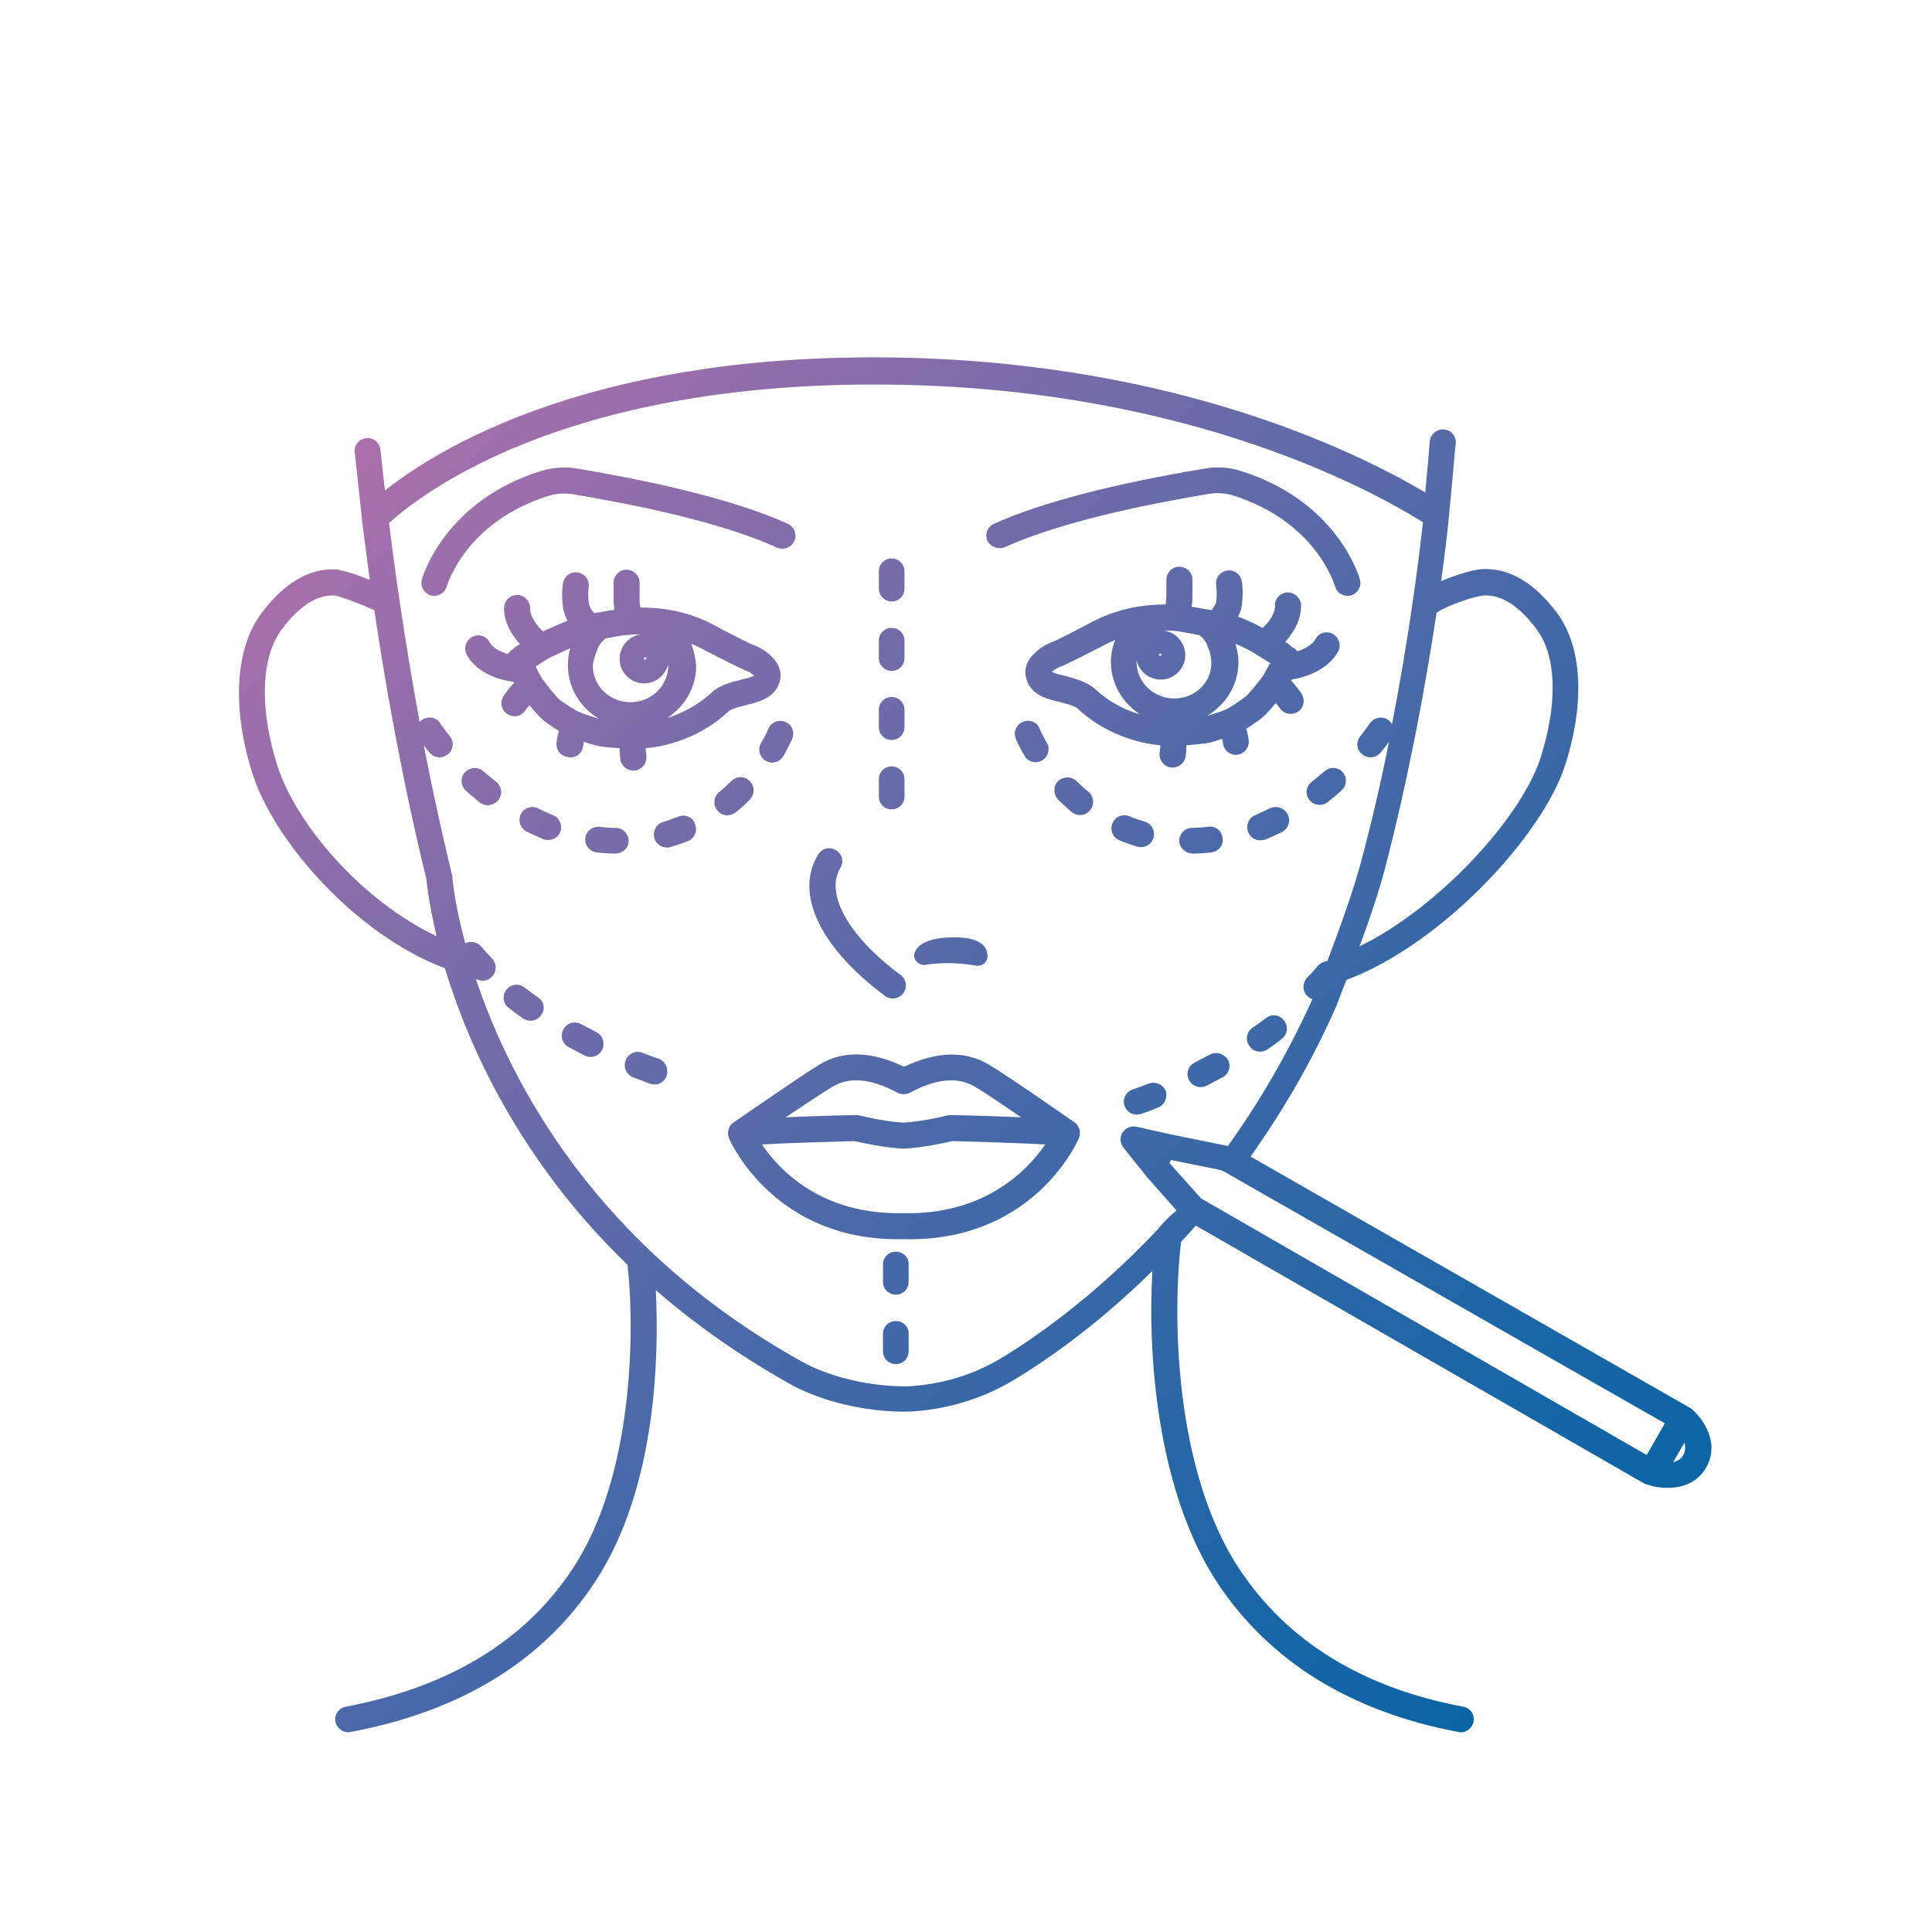 <?xml version="1.0" encoding="utf-8"?>
<!-- Generator: Adobe Illustrator 23.0.6, SVG Export Plug-In . SVG Version: 6.00 Build 0)  -->
<svg version="1.1" id="Layer_1" xmlns="http://www.w3.org/2000/svg" xmlns:xlink="http://www.w3.org/1999/xlink" x="0px" y="0px"
	 viewBox="0 0 512 512" style="enable-background:new 0 0 512 512;" xml:space="preserve">
<style type="text/css">
	.st0{fill:url(#SVGID_1_);}
	.st1{fill:url(#SVGID_2_);}
	.st2{fill:url(#SVGID_3_);}
	.st3{fill:url(#SVGID_4_);}
	.st4{fill:url(#SVGID_5_);}
	.st5{fill:url(#SVGID_6_);}
	.st6{fill:url(#SVGID_7_);}
	.st7{fill:url(#SVGID_8_);}
	.st8{fill:url(#SVGID_9_);}
	.st9{fill:url(#SVGID_10_);}
	.st10{fill:url(#SVGID_11_);}
	.st11{fill:url(#SVGID_12_);}
	.st12{fill:url(#SVGID_13_);}
	.st13{fill:url(#SVGID_14_);}
	.st14{fill:url(#SVGID_15_);}
	.st15{fill:url(#SVGID_16_);}
	.st16{fill:url(#SVGID_17_);}
	.st17{fill:url(#SVGID_18_);}
	.st18{fill:url(#SVGID_19_);}
	.st19{fill:url(#SVGID_20_);}
	.st20{fill:url(#SVGID_21_);}
	.st21{fill:url(#SVGID_22_);}
	.st22{fill:url(#SVGID_23_);}
	.st23{fill:url(#SVGID_24_);}
	.st24{fill:url(#SVGID_25_);}
	.st25{fill:url(#SVGID_26_);}
	.st26{fill:url(#SVGID_27_);}
	.st27{fill:url(#SVGID_28_);}
	.st28{fill:url(#SVGID_29_);}
	.st29{fill:url(#SVGID_30_);}
	.st30{fill:url(#SVGID_31_);}
	.st31{fill:url(#SVGID_32_);}
</style>
<g>
	
		<linearGradient id="SVGID_1_" gradientUnits="userSpaceOnUse" x1="458.664" y1="41.606" x2="47.568" y2="446.73" gradientTransform="matrix(1 0 0 -1 0 514)">
		<stop  offset="0" style="stop-color:#0164A5"/>
		<stop  offset="0.101" style="stop-color:#0A65A5"/>
		<stop  offset="0.269" style="stop-color:#2466A6"/>
		<stop  offset="0.483" style="stop-color:#4D69A8"/>
		<stop  offset="0.732" style="stop-color:#866DAA"/>
		<stop  offset="0.939" style="stop-color:#BA71AC"/>
	</linearGradient>
	<path class="st0" d="M234.5,263.9c0.6,0.5,1.3,0.7,2.1,0.7c1.1,0,2.1-0.5,2.8-1.4c1.1-1.5,0.8-3.7-0.7-4.8
		c-13.9-10.3-20.1-21.5-16-28.4c1-1.6,0.5-3.7-1.2-4.7c-1.6-1-3.7-0.5-4.7,1.2C210.5,236.8,217.3,251.1,234.5,263.9z"/>
	
		<linearGradient id="SVGID_2_" gradientUnits="userSpaceOnUse" x1="466.565" y1="49.624" x2="55.469" y2="454.748" gradientTransform="matrix(1 0 0 -1 0 514)">
		<stop  offset="0" style="stop-color:#0164A5"/>
		<stop  offset="0.101" style="stop-color:#0A65A5"/>
		<stop  offset="0.269" style="stop-color:#2466A6"/>
		<stop  offset="0.483" style="stop-color:#4D69A8"/>
		<stop  offset="0.732" style="stop-color:#866DAA"/>
		<stop  offset="0.939" style="stop-color:#BA71AC"/>
	</linearGradient>
	<path class="st1" d="M245.3,255.7c5.3-0.9,10.4-0.3,13.3,0.2c1.5,0.3,3-0.8,3.1-2.3c0.1-2.3-1.3-5.2-8.7-5.2
		c-6.7,0-9.4,1.7-10.4,3.6C241.5,253.8,243.2,256,245.3,255.7z"/>
	
		<linearGradient id="SVGID_3_" gradientUnits="userSpaceOnUse" x1="435.928" y1="18.535" x2="24.832" y2="423.659" gradientTransform="matrix(1 0 0 -1 0 514)">
		<stop  offset="0" style="stop-color:#0164A5"/>
		<stop  offset="0.101" style="stop-color:#0A65A5"/>
		<stop  offset="0.269" style="stop-color:#2466A6"/>
		<stop  offset="0.483" style="stop-color:#4D69A8"/>
		<stop  offset="0.732" style="stop-color:#866DAA"/>
		<stop  offset="0.939" style="stop-color:#BA71AC"/>
	</linearGradient>
	<path class="st2" d="M285.1,297.7c-0.1-0.1-0.3-0.2-0.4-0.3c-1.3-0.9-17.9-12.5-22.7-15.3c-6.3-3.7-13.8-3.5-22.4,0.6
		c-8.6-4.1-16.1-4.4-22.4-0.6c-4.8,2.9-21.4,14.4-22.7,15.3c-0.1,0.1-0.3,0.2-0.4,0.3c-0.3,0.2-0.5,0.5-0.7,0.8
		c-0.3,0.5-0.4,1.1-0.5,1.7c0,0.3,0,0.5,0.1,0.8c0.1,0.2,0.1,0.5,0.2,0.7c0.9,2,12.5,26.7,44.7,26.7c0.5,0,1,0,1.6,0
		c33.6,0.8,45.5-24.7,46.4-26.7c0.1-0.2,0.2-0.5,0.2-0.7c0.1-0.3,0.1-0.5,0.1-0.8c0-0.6-0.2-1.2-0.5-1.7
		C285.6,298.2,285.3,297.9,285.1,297.7z M220.6,288c4.5-2.7,10.2-2.2,17.3,1.6c1,0.5,2.2,0.5,3.2,0c7.1-3.8,12.7-4.3,17.3-1.6
		c2.2,1.3,7.4,4.8,12.2,8.1c-8.6-0.4-17.9-0.6-18.5-0.6c-0.3,0-0.6,0-1,0.1c-0.1,0-6.2,1.6-11.7,1.9c-5.5-0.3-11.6-1.9-11.7-1.9
		c-0.3-0.1-0.6-0.1-0.9-0.1h-0.1c-0.6,0-9.9,0.2-18.5,0.6C213.2,292.8,218.4,289.3,220.6,288z M239.4,321.5
		c-21.8,0.5-32.9-11.5-37.5-18.2c8.6-0.5,21.9-0.8,24.6-0.9c1.7,0.4,7.4,1.7,12.8,2c0.1,0,0.2,0,0.3,0c5.4-0.3,11.1-1.6,12.8-2
		c2.7,0.1,15.9,0.4,24.6,0.9C272.4,310,261.1,322,239.4,321.5z"/>
	
		<linearGradient id="SVGID_4_" gradientUnits="userSpaceOnUse" x1="549.349" y1="133.629" x2="138.253" y2="538.752" gradientTransform="matrix(1 0 0 -1 0 514)">
		<stop  offset="0" style="stop-color:#0164A5"/>
		<stop  offset="0.101" style="stop-color:#0A65A5"/>
		<stop  offset="0.269" style="stop-color:#2466A6"/>
		<stop  offset="0.483" style="stop-color:#4D69A8"/>
		<stop  offset="0.732" style="stop-color:#866DAA"/>
		<stop  offset="0.939" style="stop-color:#BA71AC"/>
	</linearGradient>
	<path class="st3" d="M266.3,145c12-5.4,30.1-10.1,54-14.1c2.2-0.4,4.5-0.2,6.5,0.4c21.8,6.9,26.8,23.4,27,24.1
		c0.4,1.5,1.8,2.5,3.3,2.5c0.3,0,0.6,0,0.9-0.1c1.8-0.5,2.9-2.4,2.4-4.2c-0.2-0.8-6-20.8-31.6-28.8c-3.1-1-6.4-1.2-9.7-0.6
		c-24.4,4.1-43.2,9-55.7,14.6c-1.7,0.8-2.5,2.8-1.7,4.6C262.6,145,264.6,145.7,266.3,145z"/>
	
		<linearGradient id="SVGID_5_" gradientUnits="userSpaceOnUse" x1="474.203" y1="57.375" x2="63.107" y2="462.498" gradientTransform="matrix(1 0 0 -1 0 514)">
		<stop  offset="0" style="stop-color:#0164A5"/>
		<stop  offset="0.101" style="stop-color:#0A65A5"/>
		<stop  offset="0.269" style="stop-color:#2466A6"/>
		<stop  offset="0.483" style="stop-color:#4D69A8"/>
		<stop  offset="0.732" style="stop-color:#866DAA"/>
		<stop  offset="0.939" style="stop-color:#BA71AC"/>
	</linearGradient>
	<path class="st4" d="M145.4,131.4c2-0.6,4.3-0.8,6.5-0.4c23.9,4,42,8.7,54,14.1c1.7,0.8,3.8,0,4.6-1.7s0-3.8-1.7-4.6
		c-12.5-5.6-31.3-10.5-55.7-14.6c-3.3-0.6-6.7-0.3-9.7,0.6c-25.6,8-31.4,28-31.6,28.8c-0.5,1.8,0.6,3.7,2.4,4.2
		c0.3,0.1,0.6,0.1,0.9,0.1c1.5,0,2.9-1,3.3-2.5C118.4,155.3,123.3,138.3,145.4,131.4z"/>
	
		<linearGradient id="SVGID_6_" gradientUnits="userSpaceOnUse" x1="497.341" y1="80.854" x2="86.245" y2="485.978" gradientTransform="matrix(1 0 0 -1 0 514)">
		<stop  offset="0" style="stop-color:#0164A5"/>
		<stop  offset="0.101" style="stop-color:#0A65A5"/>
		<stop  offset="0.269" style="stop-color:#2466A6"/>
		<stop  offset="0.483" style="stop-color:#4D69A8"/>
		<stop  offset="0.732" style="stop-color:#866DAA"/>
		<stop  offset="0.939" style="stop-color:#BA71AC"/>
	</linearGradient>
	<path class="st5" d="M335.5,269.8c-1.2,0.9-2.4,1.8-3.6,2.6c-1.6,1.1-1.9,3.2-0.8,4.8c0.7,1,1.7,1.5,2.8,1.5c0.7,0,1.4-0.2,2-0.6
		c1.3-0.9,2.6-1.8,3.8-2.8c1.5-1.2,1.8-3.3,0.6-4.8C339.2,268.9,337,268.6,335.5,269.8z"/>
	
		<linearGradient id="SVGID_7_" gradientUnits="userSpaceOnUse" x1="472.816" y1="55.967" x2="61.72" y2="461.091" gradientTransform="matrix(1 0 0 -1 0 514)">
		<stop  offset="0" style="stop-color:#0164A5"/>
		<stop  offset="0.101" style="stop-color:#0A65A5"/>
		<stop  offset="0.269" style="stop-color:#2466A6"/>
		<stop  offset="0.483" style="stop-color:#4D69A8"/>
		<stop  offset="0.732" style="stop-color:#866DAA"/>
		<stop  offset="0.939" style="stop-color:#BA71AC"/>
	</linearGradient>
	<path class="st6" d="M304.3,287.2c-2.5,1-4.1,1.5-4.1,1.5c-1.8,0.6-2.8,2.5-2.2,4.3c0.5,1.5,1.8,2.4,3.3,2.4c0.3,0,0.7-0.1,1.1-0.2
		c0,0,1.7-0.5,4.5-1.7c1.8-0.7,2.6-2.7,2-4.5C308.1,287.3,306.1,286.5,304.3,287.2z"/>
	
		<linearGradient id="SVGID_8_" gradientUnits="userSpaceOnUse" x1="484.867" y1="68.195" x2="73.771" y2="473.319" gradientTransform="matrix(1 0 0 -1 0 514)">
		<stop  offset="0" style="stop-color:#0164A5"/>
		<stop  offset="0.101" style="stop-color:#0A65A5"/>
		<stop  offset="0.269" style="stop-color:#2466A6"/>
		<stop  offset="0.483" style="stop-color:#4D69A8"/>
		<stop  offset="0.732" style="stop-color:#866DAA"/>
		<stop  offset="0.939" style="stop-color:#BA71AC"/>
	</linearGradient>
	<path class="st7" d="M320.6,279.5c-1.4,0.7-2.7,1.4-4,2.1c-1.7,0.9-2.4,2.9-1.5,4.6c0.6,1.2,1.8,1.9,3.1,1.9c0.5,0,1.1-0.1,1.6-0.4
		c1.3-0.7,2.7-1.4,4.2-2.2c1.7-0.9,2.3-3,1.4-4.7C324.3,279.2,322.2,278.6,320.6,279.5z"/>
	
		<linearGradient id="SVGID_9_" gradientUnits="userSpaceOnUse" x1="407.184" y1="-10.633" x2="-3.912" y2="394.491" gradientTransform="matrix(1 0 0 -1 0 514)">
		<stop  offset="0" style="stop-color:#0164A5"/>
		<stop  offset="0.101" style="stop-color:#0A65A5"/>
		<stop  offset="0.269" style="stop-color:#2466A6"/>
		<stop  offset="0.483" style="stop-color:#4D69A8"/>
		<stop  offset="0.732" style="stop-color:#866DAA"/>
		<stop  offset="0.939" style="stop-color:#BA71AC"/>
	</linearGradient>
	<path class="st8" d="M158,273.5c-1.3-0.7-2.6-1.4-4-2.1c-1.7-0.9-3.8-0.3-4.7,1.4c-0.9,1.7-0.3,3.8,1.4,4.7
		c1.4,0.8,2.8,1.5,4.2,2.2c0.5,0.3,1,0.4,1.6,0.4c1.3,0,2.5-0.7,3.1-1.9C160.4,276.4,159.7,274.3,158,273.5z"/>
	
		<linearGradient id="SVGID_10_" gradientUnits="userSpaceOnUse" x1="404.367" y1="-13.491" x2="-6.729" y2="391.632" gradientTransform="matrix(1 0 0 -1 0 514)">
		<stop  offset="0" style="stop-color:#0164A5"/>
		<stop  offset="0.101" style="stop-color:#0A65A5"/>
		<stop  offset="0.269" style="stop-color:#2466A6"/>
		<stop  offset="0.483" style="stop-color:#4D69A8"/>
		<stop  offset="0.732" style="stop-color:#866DAA"/>
		<stop  offset="0.939" style="stop-color:#BA71AC"/>
	</linearGradient>
	<path class="st9" d="M142.6,264.3c-1.2-0.8-2.4-1.7-3.6-2.6c-1.5-1.2-3.7-0.9-4.8,0.6c-1.2,1.5-0.9,3.7,0.6,4.8
		c1.3,1,2.5,1.9,3.8,2.8c0.6,0.4,1.3,0.6,2,0.6c1.1,0,2.2-0.5,2.8-1.5C144.6,267.5,144.2,265.4,142.6,264.3z"/>
	
		<linearGradient id="SVGID_11_" gradientUnits="userSpaceOnUse" x1="411.697" y1="-6.053" x2="0.601" y2="399.071" gradientTransform="matrix(1 0 0 -1 0 514)">
		<stop  offset="0" style="stop-color:#0164A5"/>
		<stop  offset="0.101" style="stop-color:#0A65A5"/>
		<stop  offset="0.269" style="stop-color:#2466A6"/>
		<stop  offset="0.483" style="stop-color:#4D69A8"/>
		<stop  offset="0.732" style="stop-color:#866DAA"/>
		<stop  offset="0.939" style="stop-color:#BA71AC"/>
	</linearGradient>
	<path class="st10" d="M174.4,280.5c-0.1,0-1.6-0.5-4.1-1.5c-1.8-0.7-3.8,0.2-4.5,2s0.2,3.8,2,4.5c2.8,1.1,4.5,1.7,4.5,1.7
		c0.3,0.1,0.7,0.2,1.1,0.2c1.5,0,2.8-0.9,3.3-2.4C177.2,283,176.2,281.1,174.4,280.5z"/>
	
		<linearGradient id="SVGID_12_" gradientUnits="userSpaceOnUse" x1="499.249" y1="82.79" x2="88.153" y2="487.913" gradientTransform="matrix(1 0 0 -1 0 514)">
		<stop  offset="0" style="stop-color:#0164A5"/>
		<stop  offset="0.101" style="stop-color:#0A65A5"/>
		<stop  offset="0.269" style="stop-color:#2466A6"/>
		<stop  offset="0.483" style="stop-color:#4D69A8"/>
		<stop  offset="0.732" style="stop-color:#866DAA"/>
		<stop  offset="0.939" style="stop-color:#BA71AC"/>
	</linearGradient>
	<path class="st11" d="M236.3,177.8c1.9,0,3.4-1.5,3.4-3.4v-4.6c0-1.9-1.5-3.4-3.4-3.4s-3.4,1.5-3.4,3.4v4.6
		C232.9,176.2,234.4,177.8,236.3,177.8z"/>
	
		<linearGradient id="SVGID_13_" gradientUnits="userSpaceOnUse" x1="508.448" y1="92.124" x2="97.352" y2="497.248" gradientTransform="matrix(1 0 0 -1 0 514)">
		<stop  offset="0" style="stop-color:#0164A5"/>
		<stop  offset="0.101" style="stop-color:#0A65A5"/>
		<stop  offset="0.269" style="stop-color:#2466A6"/>
		<stop  offset="0.483" style="stop-color:#4D69A8"/>
		<stop  offset="0.732" style="stop-color:#866DAA"/>
		<stop  offset="0.939" style="stop-color:#BA71AC"/>
	</linearGradient>
	<path class="st12" d="M236.3,159.4c1.9,0,3.4-1.5,3.4-3.4v-4.6c0-1.9-1.5-3.4-3.4-3.4s-3.4,1.5-3.4,3.4v4.6
		C232.9,157.8,234.4,159.4,236.3,159.4z"/>
	
		<linearGradient id="SVGID_14_" gradientUnits="userSpaceOnUse" x1="480.892" y1="64.162" x2="69.796" y2="469.285" gradientTransform="matrix(1 0 0 -1 0 514)">
		<stop  offset="0" style="stop-color:#0164A5"/>
		<stop  offset="0.101" style="stop-color:#0A65A5"/>
		<stop  offset="0.269" style="stop-color:#2466A6"/>
		<stop  offset="0.483" style="stop-color:#4D69A8"/>
		<stop  offset="0.732" style="stop-color:#866DAA"/>
		<stop  offset="0.939" style="stop-color:#BA71AC"/>
	</linearGradient>
	<path class="st13" d="M236.3,214.5c1.9,0,3.4-1.5,3.4-3.4v-4.6c0-1.9-1.5-3.4-3.4-3.4s-3.4,1.5-3.4,3.4v4.6
		C232.9,213,234.4,214.5,236.3,214.5z"/>
	
		<linearGradient id="SVGID_15_" gradientUnits="userSpaceOnUse" x1="490.091" y1="73.496" x2="78.995" y2="478.62" gradientTransform="matrix(1 0 0 -1 0 514)">
		<stop  offset="0" style="stop-color:#0164A5"/>
		<stop  offset="0.101" style="stop-color:#0A65A5"/>
		<stop  offset="0.269" style="stop-color:#2466A6"/>
		<stop  offset="0.483" style="stop-color:#4D69A8"/>
		<stop  offset="0.732" style="stop-color:#866DAA"/>
		<stop  offset="0.939" style="stop-color:#BA71AC"/>
	</linearGradient>
	<path class="st14" d="M236.3,196.1c1.9,0,3.4-1.5,3.4-3.4v-4.6c0-1.9-1.5-3.4-3.4-3.4s-3.4,1.5-3.4,3.4v4.6
		C232.9,194.6,234.4,196.1,236.3,196.1z"/>
	
		<linearGradient id="SVGID_16_" gradientUnits="userSpaceOnUse" x1="505.331" y1="88.962" x2="94.235" y2="494.085" gradientTransform="matrix(1 0 0 -1 0 514)">
		<stop  offset="0" style="stop-color:#0164A5"/>
		<stop  offset="0.101" style="stop-color:#0A65A5"/>
		<stop  offset="0.269" style="stop-color:#2466A6"/>
		<stop  offset="0.483" style="stop-color:#4D69A8"/>
		<stop  offset="0.732" style="stop-color:#866DAA"/>
		<stop  offset="0.939" style="stop-color:#BA71AC"/>
	</linearGradient>
	<path class="st15" d="M271.1,191.3c-1.8,0.7-2.6,2.7-1.9,4.5c0,0.1,0.8,1.9,2.3,4.5c0.6,1.1,1.8,1.7,3,1.7c0.6,0,1.2-0.2,1.7-0.5
		c1.6-1,2.2-3.1,1.2-4.7c-1.3-2.2-1.9-3.7-1.9-3.7C274.9,191.4,272.9,190.5,271.1,191.3z"/>
	
		<linearGradient id="SVGID_17_" gradientUnits="userSpaceOnUse" x1="503.567" y1="87.172" x2="92.471" y2="492.295" gradientTransform="matrix(1 0 0 -1 0 514)">
		<stop  offset="0" style="stop-color:#0164A5"/>
		<stop  offset="0.101" style="stop-color:#0A65A5"/>
		<stop  offset="0.269" style="stop-color:#2466A6"/>
		<stop  offset="0.483" style="stop-color:#4D69A8"/>
		<stop  offset="0.732" style="stop-color:#866DAA"/>
		<stop  offset="0.939" style="stop-color:#BA71AC"/>
	</linearGradient>
	<path class="st16" d="M285.3,207c-1.3-1.3-3.5-1.3-4.9,0c-1.3,1.3-1.3,3.5,0,4.9c1.2,1.2,2.4,2.3,3.6,3.3c0.6,0.5,1.4,0.8,2.2,0.8
		c1,0,2-0.4,2.7-1.3c1.2-1.5,1-3.6-0.5-4.9C287.4,209,286.4,208,285.3,207z"/>
	
		<linearGradient id="SVGID_18_" gradientUnits="userSpaceOnUse" x1="506.622" y1="90.272" x2="95.526" y2="495.395" gradientTransform="matrix(1 0 0 -1 0 514)">
		<stop  offset="0" style="stop-color:#0164A5"/>
		<stop  offset="0.101" style="stop-color:#0A65A5"/>
		<stop  offset="0.269" style="stop-color:#2466A6"/>
		<stop  offset="0.483" style="stop-color:#4D69A8"/>
		<stop  offset="0.732" style="stop-color:#866DAA"/>
		<stop  offset="0.939" style="stop-color:#BA71AC"/>
	</linearGradient>
	<path class="st17" d="M301.5,224.4c0.3,0.1,0.6,0.1,0.9,0.1c1.5,0,2.9-1,3.3-2.5c0.5-1.8-0.5-3.7-2.4-4.3c-1.4-0.4-2.7-0.8-4-1.4
		c-1.8-0.7-3.8,0.1-4.5,1.9c-0.7,1.8,0.1,3.8,1.9,4.5C298.3,223.4,299.9,223.9,301.5,224.4z"/>
	
		<linearGradient id="SVGID_19_" gradientUnits="userSpaceOnUse" x1="525.293" y1="109.217" x2="114.197" y2="514.341" gradientTransform="matrix(1 0 0 -1 0 514)">
		<stop  offset="0" style="stop-color:#0164A5"/>
		<stop  offset="0.101" style="stop-color:#0A65A5"/>
		<stop  offset="0.269" style="stop-color:#2466A6"/>
		<stop  offset="0.483" style="stop-color:#4D69A8"/>
		<stop  offset="0.732" style="stop-color:#866DAA"/>
		<stop  offset="0.939" style="stop-color:#BA71AC"/>
	</linearGradient>
	<path class="st18" d="M336.6,214.2c-1.3,0.6-2.6,1.2-3.9,1.8c-1.8,0.7-2.6,2.7-1.9,4.5c0.5,1.4,1.8,2.2,3.2,2.2
		c0.4,0,0.9-0.1,1.3-0.2c1.5-0.6,3-1.3,4.4-2c1.7-0.8,2.4-2.9,1.6-4.6C340.4,214.1,338.3,213.4,336.6,214.2z"/>
	
		<linearGradient id="SVGID_20_" gradientUnits="userSpaceOnUse" x1="514.389" y1="98.153" x2="103.293" y2="503.277" gradientTransform="matrix(1 0 0 -1 0 514)">
		<stop  offset="0" style="stop-color:#0164A5"/>
		<stop  offset="0.101" style="stop-color:#0A65A5"/>
		<stop  offset="0.269" style="stop-color:#2466A6"/>
		<stop  offset="0.483" style="stop-color:#4D69A8"/>
		<stop  offset="0.732" style="stop-color:#866DAA"/>
		<stop  offset="0.939" style="stop-color:#BA71AC"/>
	</linearGradient>
	<path class="st19" d="M316.1,226.2c1.6,0,3.3-0.1,4.9-0.3c1.9-0.2,3.3-1.9,3-3.8c-0.2-1.9-1.9-3.3-3.8-3c-1.4,0.2-2.8,0.2-4.3,0.3
		c-1.9,0-3.4,1.6-3.4,3.5C312.6,224.7,314.2,226.2,316.1,226.2L316.1,226.2z"/>
	
		<linearGradient id="SVGID_21_" gradientUnits="userSpaceOnUse" x1="537.84" y1="121.95" x2="126.744" y2="527.073" gradientTransform="matrix(1 0 0 -1 0 514)">
		<stop  offset="0" style="stop-color:#0164A5"/>
		<stop  offset="0.101" style="stop-color:#0A65A5"/>
		<stop  offset="0.269" style="stop-color:#2466A6"/>
		<stop  offset="0.483" style="stop-color:#4D69A8"/>
		<stop  offset="0.732" style="stop-color:#866DAA"/>
		<stop  offset="0.939" style="stop-color:#BA71AC"/>
	</linearGradient>
	<path class="st20" d="M351,204.4c-1.1,0.9-2.2,1.9-3.4,2.8c-1.5,1.2-1.8,3.3-0.6,4.8c0.7,0.9,1.7,1.3,2.7,1.3
		c0.7,0,1.5-0.2,2.1-0.7c1.3-1,2.5-2,3.7-3.1c1.4-1.3,1.6-3.4,0.3-4.9C354.6,203.3,352.5,203.1,351,204.4z"/>
	
		<linearGradient id="SVGID_22_" gradientUnits="userSpaceOnUse" x1="446.814" y1="29.581" x2="35.718" y2="434.705" gradientTransform="matrix(1 0 0 -1 0 514)">
		<stop  offset="0" style="stop-color:#0164A5"/>
		<stop  offset="0.101" style="stop-color:#0A65A5"/>
		<stop  offset="0.269" style="stop-color:#2466A6"/>
		<stop  offset="0.483" style="stop-color:#4D69A8"/>
		<stop  offset="0.732" style="stop-color:#866DAA"/>
		<stop  offset="0.939" style="stop-color:#BA71AC"/>
	</linearGradient>
	<path class="st21" d="M179.8,216.4c-1.3,0.5-2.6,1-4,1.4c-1.8,0.5-2.9,2.4-2.4,4.3c0.4,1.5,1.8,2.5,3.3,2.5c0.3,0,0.6,0,0.9-0.1
		c1.6-0.5,3.2-1,4.7-1.6c1.8-0.7,2.6-2.7,1.9-4.5C183.6,216.5,181.6,215.7,179.8,216.4z"/>
	
		<linearGradient id="SVGID_23_" gradientUnits="userSpaceOnUse" x1="430.283" y1="12.807" x2="19.187" y2="417.931" gradientTransform="matrix(1 0 0 -1 0 514)">
		<stop  offset="0" style="stop-color:#0164A5"/>
		<stop  offset="0.101" style="stop-color:#0A65A5"/>
		<stop  offset="0.269" style="stop-color:#2466A6"/>
		<stop  offset="0.483" style="stop-color:#4D69A8"/>
		<stop  offset="0.732" style="stop-color:#866DAA"/>
		<stop  offset="0.939" style="stop-color:#BA71AC"/>
	</linearGradient>
	<path class="st22" d="M146.5,216c-1.3-0.5-2.6-1.1-3.9-1.8c-1.7-0.8-3.8-0.1-4.6,1.6c-0.8,1.7-0.1,3.8,1.6,4.6c1.5,0.7,3,1.4,4.4,2
		c0.4,0.2,0.8,0.2,1.3,0.2c1.4,0,2.7-0.8,3.2-2.2C149.1,218.7,148.3,216.7,146.5,216z"/>
	
		<linearGradient id="SVGID_24_" gradientUnits="userSpaceOnUse" x1="427.494" y1="9.977" x2="16.398" y2="415.101" gradientTransform="matrix(1 0 0 -1 0 514)">
		<stop  offset="0" style="stop-color:#0164A5"/>
		<stop  offset="0.101" style="stop-color:#0A65A5"/>
		<stop  offset="0.269" style="stop-color:#2466A6"/>
		<stop  offset="0.483" style="stop-color:#4D69A8"/>
		<stop  offset="0.732" style="stop-color:#866DAA"/>
		<stop  offset="0.939" style="stop-color:#BA71AC"/>
	</linearGradient>
	<path class="st23" d="M131.5,207.2c-1.2-0.9-2.3-1.9-3.4-2.8c-1.4-1.3-3.6-1.1-4.9,0.3c-1.3,1.4-1.1,3.6,0.3,4.9
		c1.2,1,2.4,2.1,3.7,3.1c0.6,0.5,1.4,0.7,2.1,0.7c1,0,2-0.5,2.7-1.3C133.3,210.5,133,208.4,131.5,207.2z"/>
	
		<linearGradient id="SVGID_25_" gradientUnits="userSpaceOnUse" x1="436.784" y1="19.404" x2="25.688" y2="424.527" gradientTransform="matrix(1 0 0 -1 0 514)">
		<stop  offset="0" style="stop-color:#0164A5"/>
		<stop  offset="0.101" style="stop-color:#0A65A5"/>
		<stop  offset="0.269" style="stop-color:#2466A6"/>
		<stop  offset="0.483" style="stop-color:#4D69A8"/>
		<stop  offset="0.732" style="stop-color:#866DAA"/>
		<stop  offset="0.939" style="stop-color:#BA71AC"/>
	</linearGradient>
	<path class="st24" d="M166.6,222.9c0-1.9-1.5-3.5-3.4-3.5c-1.4,0-2.8-0.1-4.3-0.3c-1.9-0.2-3.6,1.2-3.8,3c-0.2,1.9,1.2,3.6,3,3.8
		c1.6,0.2,3.3,0.3,4.9,0.3c0,0,0,0,0.1,0C165,226.2,166.6,224.7,166.6,222.9z"/>
	
		<linearGradient id="SVGID_26_" gradientUnits="userSpaceOnUse" x1="459.195" y1="42.146" x2="48.1" y2="447.27" gradientTransform="matrix(1 0 0 -1 0 514)">
		<stop  offset="0" style="stop-color:#0164A5"/>
		<stop  offset="0.101" style="stop-color:#0A65A5"/>
		<stop  offset="0.269" style="stop-color:#2466A6"/>
		<stop  offset="0.483" style="stop-color:#4D69A8"/>
		<stop  offset="0.732" style="stop-color:#866DAA"/>
		<stop  offset="0.939" style="stop-color:#BA71AC"/>
	</linearGradient>
	<path class="st25" d="M195.1,215.2c1.2-1,2.5-2.1,3.6-3.3c1.3-1.3,1.4-3.5,0-4.9c-1.3-1.4-3.5-1.4-4.9,0c-1,1-2.1,2-3.2,2.9
		c-1.5,1.2-1.7,3.4-0.5,4.9c0.7,0.8,1.7,1.3,2.7,1.3C193.7,216,194.4,215.7,195.1,215.2z"/>
	
		<linearGradient id="SVGID_27_" gradientUnits="userSpaceOnUse" x1="471.95" y1="55.088" x2="60.854" y2="460.212" gradientTransform="matrix(1 0 0 -1 0 514)">
		<stop  offset="0" style="stop-color:#0164A5"/>
		<stop  offset="0.101" style="stop-color:#0A65A5"/>
		<stop  offset="0.269" style="stop-color:#2466A6"/>
		<stop  offset="0.483" style="stop-color:#4D69A8"/>
		<stop  offset="0.732" style="stop-color:#866DAA"/>
		<stop  offset="0.939" style="stop-color:#BA71AC"/>
	</linearGradient>
	<path class="st26" d="M208.1,191.3c-1.8-0.7-3.8,0.1-4.5,1.9c0,0-0.6,1.5-1.9,3.7c-1,1.6-0.4,3.8,1.2,4.7c0.5,0.3,1.1,0.5,1.7,0.5
		c1.2,0,2.3-0.6,3-1.7c1.5-2.7,2.3-4.5,2.3-4.5C210.7,194,209.9,192,208.1,191.3z"/>
	
		<linearGradient id="SVGID_28_" gradientUnits="userSpaceOnUse" x1="442.601" y1="25.306" x2="31.505" y2="430.43" gradientTransform="matrix(1 0 0 -1 0 514)">
		<stop  offset="0" style="stop-color:#0164A5"/>
		<stop  offset="0.101" style="stop-color:#0A65A5"/>
		<stop  offset="0.269" style="stop-color:#2466A6"/>
		<stop  offset="0.483" style="stop-color:#4D69A8"/>
		<stop  offset="0.732" style="stop-color:#866DAA"/>
		<stop  offset="0.939" style="stop-color:#BA71AC"/>
	</linearGradient>
	<path class="st27" d="M448.2,373.3c-0.1-0.1-0.3-0.2-0.5-0.3l0,0l-116.3-66.5c8.9-12.5,16.6-25.9,22.8-40c0.1-0.2,0.1-0.4,0.2-0.6
		c0.7-1.7,1.5-3.9,2.4-6.2c25.2-9.4,52-38.2,58-57c5.3-16.6,4.5-31.3-2.2-40.3c-5.9-7.9-12.5-11.8-19.5-11.6
		c-2.7,0.1-7.4,1.6-11.2,3.2c0.9-6.3,1.6-12.1,2.1-17.3c0,0,0,0,0-0.1c0.7-6.8,1.7-18.9,1.8-19.2c0.1-1.9-1.3-3.5-3.2-3.6
		c-1.9-0.1-3.5,1.3-3.7,3.2c0,0.4-0.6,7.2-1.2,13.5c-19.1-11.3-69.3-35.8-146.3-35.8c-76,0-115.3,24.1-129.4,35.3
		c-0.6-5.2-1.1-10.6-1.2-10.8c-0.2-1.9-1.8-3.3-3.7-3.1c-1.9,0.2-3.3,1.8-3.1,3.7c0,0.2,1.4,12.6,1.9,17.5c0,0,0,0,0,0.1
		c0.5,4.5,1.3,10,2.1,16.3c-3.4-1.4-7.3-2.7-9.2-2.8c-6.9-0.3-13.5,3.6-19.5,11.6c-7,9.3-7.9,25.2-2.4,42.5
		c5.8,18.1,27.4,42.7,51,51.6c6,19.8,19.3,50.5,48.4,78.6c2,17.9,1.5,56.1-14.4,80.3c-12.6,19.3-32.9,31.6-60.3,36.8
		c-1.9,0.4-3.1,2.2-2.7,4s2.2,3.1,4,2.7c29.3-5.5,51.1-18.9,64.8-39.8c16.6-25.2,16.9-60.9,16.1-77.3c10.1,8.8,21.9,17.2,35.6,24.9
		c8.3,4.6,19.9,7.4,30.9,7.3c0.1,0,0.1,0,0.2,0c10-0.4,19.7-3.3,28.2-8.4c6.3-3.8,20.7-13.1,36.7-28.9c-1.3,22.2,1.2,58.4,17.3,82.8
		c13.8,20.7,35.2,34,63.8,39.4c0.2,0,0.4,0.1,0.6,0.1c1.6,0,3.1-1.2,3.4-2.8c0.4-1.9-0.9-3.7-2.7-4c-26.7-5-46.6-17.3-59.3-36.4
		c-17.4-26.2-17.8-67.6-15.5-86.8c1.3-1.4,2.6-2.8,3.9-4.3L436,393.3l0,0h0.1c0.1,0.1,0.2,0.1,0.3,0.1c0.1,0,0.2,0.1,0.3,0.1l0,0
		c0,0,0,0,0.1,0c1.3,0.5,3.2,0.8,5.2,0.8c3.6,0,7.8-1.2,10.2-5.5C455.9,382.3,451.2,375.8,448.2,373.3z M380.7,162.4
		c0.2-0.1,0.3-0.2,0.5-0.3c1.5-1.2,9.4-4.2,12.2-4.3c4.5-0.2,9.2,2.8,13.7,8.8c5.4,7.1,5.8,19.6,1.2,34.1c-5,15.8-26.8,39.7-48,50.1
		c2.6-7,5.1-14.5,6.6-20.1C373.3,206.1,377.7,182.3,380.7,162.4z M73.5,202.9c-4.8-15.2-4.4-28.8,1.3-36.3c4.4-5.8,8.9-8.8,13.3-8.8
		c0.1,0,0.2,0,0.4,0c1.5,0.1,7.6,2.5,10.7,3.9c2.9,19.6,7.4,45.1,13.8,71.3c0,0.1,0.5,5.8,2.7,15.1
		C95.8,238.7,78.4,218.3,73.5,202.9z M307.3,325.2c-0.1,0-0.1,0.1-0.1,0.2c-18.1,19.3-35,30.4-42,34.6c-7.5,4.5-16.1,7-24.9,7.4
		c-0.1,0-0.1,0-0.2,0c-11.6,0-21.7-3.3-27.3-6.4c-55-30.5-77.6-74.4-86.7-101.6c0.6,0.3,1.2,0.5,1.8,0.5c0.9,0,1.7-0.3,2.4-1
		c1.4-1.3,1.4-3.5,0.1-4.9c-1-1-2-2.1-2.9-3.2c-1.1-1.2-2.8-1.5-4.2-0.8c-2.9-10.7-3.4-17.3-3.4-17.4c0-0.4-0.1-0.7-0.2-1.1
		c-2.8-11.6-5.3-23.1-7.4-34c0.4,0.6,0.9,1.2,1.5,1.9c0.7,0.8,1.7,1.3,2.7,1.3c0.8,0,1.5-0.3,2.2-0.8c1.5-1.2,1.7-3.4,0.5-4.8
		c-1.2-1.5-2.1-2.7-2.6-3.5c-1.1-1.6-3.2-1.9-4.8-0.8c-0.2,0.1-0.4,0.3-0.6,0.5c-4-21.7-6.6-40.6-8.1-52.7
		c9.2-8.3,46.5-36.7,128.5-36.7c79.5,0,129.6,26.6,145.5,36.5c-1.6,14.3-4.2,32.9-8.2,53.5c-0.2-0.4-0.6-0.8-1-1.1
		c-1.6-1.1-3.7-0.7-4.8,0.8c-0.5,0.7-1.4,2-2.6,3.5s-1,3.6,0.5,4.8c0.6,0.5,1.4,0.8,2.2,0.8c1,0,2-0.4,2.7-1.3
		c0.9-1.1,1.6-2,2.2-2.8c-2.1,10.5-4.6,21.4-7.6,32.5c-1.8,6.7-5.4,16.8-8.7,25.5l-0.1,0.1c-0.9,0.1-1.7,0.5-2.4,1.2
		c-0.9,1.1-1.9,2.2-2.9,3.2c-1.3,1.4-1.3,3.6,0.1,4.9c0.4,0.4,0.8,0.6,1.3,0.8c-6.2,13.7-13.7,26.8-22.4,38.9
		c-0.2,0-0.3-0.1-0.5-0.1l-15.2-3.1l-8.5-1.9c-1.4-0.3-2.9,0.3-3.7,1.5c-0.8,1.2-0.7,2.8,0.2,4l5.6,7c0,0,0,0,0.1,0.1c0,0,0,0,0,0.1
		l8.4,9.5C310.1,322.1,308.7,323.6,307.3,325.2z M309.9,308.2l0.4-0.8l12.8,2.6c0.5,0.1,1,0.3,1.5,0.6l116.6,66.6l-4.8,8.4
		l-118.1-68L309.9,308.2z M446.1,385.6c-0.6,1.1-1.6,1.6-2.7,1.9l3-5.2C446.7,383.3,446.7,384.5,446.1,385.6z"/>
	
		<linearGradient id="SVGID_29_" gradientUnits="userSpaceOnUse" x1="407.951" y1="-9.854" x2="-3.145" y2="395.269" gradientTransform="matrix(1 0 0 -1 0 514)">
		<stop  offset="0" style="stop-color:#0164A5"/>
		<stop  offset="0.101" style="stop-color:#0A65A5"/>
		<stop  offset="0.269" style="stop-color:#2466A6"/>
		<stop  offset="0.483" style="stop-color:#4D69A8"/>
		<stop  offset="0.732" style="stop-color:#866DAA"/>
		<stop  offset="0.939" style="stop-color:#BA71AC"/>
	</linearGradient>
	<path class="st28" d="M237.4,350.1c-1.9,0-3.4,1.5-3.4,3.4v4.6c0,1.9,1.5,3.4,3.4,3.4s3.4-1.5,3.4-3.4v-4.6
		C240.9,351.6,239.3,350.1,237.4,350.1z"/>
	
		<linearGradient id="SVGID_30_" gradientUnits="userSpaceOnUse" x1="417.15" y1="-0.52" x2="6.054" y2="404.604" gradientTransform="matrix(1 0 0 -1 0 514)">
		<stop  offset="0" style="stop-color:#0164A5"/>
		<stop  offset="0.101" style="stop-color:#0A65A5"/>
		<stop  offset="0.269" style="stop-color:#2466A6"/>
		<stop  offset="0.483" style="stop-color:#4D69A8"/>
		<stop  offset="0.732" style="stop-color:#866DAA"/>
		<stop  offset="0.939" style="stop-color:#BA71AC"/>
	</linearGradient>
	<path class="st29" d="M237.4,331.7c-1.9,0-3.4,1.5-3.4,3.4v4.6c0,1.9,1.5,3.4,3.4,3.4s3.4-1.5,3.4-3.4v-4.6
		C240.9,333.2,239.3,331.7,237.4,331.7z"/>
	
		<linearGradient id="SVGID_31_" gradientUnits="userSpaceOnUse" x1="535.743" y1="119.822" x2="124.647" y2="524.946" gradientTransform="matrix(1 0 0 -1 0 514)">
		<stop  offset="0" style="stop-color:#0164A5"/>
		<stop  offset="0.101" style="stop-color:#0A65A5"/>
		<stop  offset="0.269" style="stop-color:#2466A6"/>
		<stop  offset="0.483" style="stop-color:#4D69A8"/>
		<stop  offset="0.732" style="stop-color:#866DAA"/>
		<stop  offset="0.939" style="stop-color:#BA71AC"/>
	</linearGradient>
	<path class="st30" d="M354.7,172.5c0.8-1.7,0-3.8-1.7-4.6s-3.7-0.1-4.5,1.7c-0.1,0.1-1.1,1.9-4.7,3c-0.3-0.4-0.7-0.8-1.2-1
		c-0.1,0-0.2-0.1-0.2-0.1c-0.3-0.3-0.6-0.6-1-0.9c-0.2-0.1-0.4-0.3-0.8-0.5c0.4-0.4,0.8-0.9,1.1-1.3c0.1-0.2,0.2-0.3,0.3-0.5
		c0.1-0.1,0.2-0.3,0.4-0.5c2.6-3.9,2.4-7,2.4-7.6c-0.2-1.9-1.9-3.3-3.8-3.2c-1.9,0.2-3.3,1.8-3.1,3.7c0,0.1,0,1.4-1.2,3.3
		c-0.1,0.1-0.1,0.2-0.2,0.3s-0.2,0.2-0.2,0.3c-0.5,0.6-1,1.2-1.7,1.8c-2.1-1.2-4.5-2.2-6.5-3c0.2-0.5,0.5-1,0.7-1.6
		c0-0.1,0.1-0.2,0.1-0.4c0-0.1,0.1-0.3,0.1-0.4c0.6-3.5,0.2-6.6,0.1-6.9c-0.3-1.9-2-3.2-3.9-2.9s-3.2,2-2.9,3.9c0,0,0.3,2.1,0,4.5
		c-0.5,1.2-1,1.8-1.2,2.1c-0.2-0.1-0.4-0.1-0.6-0.1c-0.1,0-0.3,0-0.5-0.1h-0.1c-0.6-0.1-1.4-0.2-2.2-0.4c-0.7-0.1-1.4-0.2-1.9-0.3
		c0.1-0.7,0.2-1.4,0.2-2.2c0-0.1,0-0.1,0-0.2c0-0.1,0-0.1,0-0.2v-1.1c0-1.3,0-3.1,0-3.7c-0.1-1.9-1.8-3.3-3.7-3.2
		c-1.9,0.1-3.3,1.8-3.2,3.7c0,0.5,0,2,0,3.2v1.1c-0.1,0.8-0.1,1.4-0.2,2c0,0,0,0-0.1,0c-10.8,0-17.3,3.5-20.9,5.4l-0.4,0.2
		c-2.2,1.2-6.9,3.6-8.5,4.3c-0.4,0.1-0.8,0.3-1.2,0.5c-1.3,0.6-2.4,1.3-3.4,2.3c-3,2.7-2.9,5.4-2.4,7.1c1.4,4.4,5.7,5.3,9.1,6.1
		l0.7,0.2c2,0.5,3.4,1.1,3.7,1.4c6.8,6.4,15.3,9.2,22,9.8c0,0.7-0.1,1.5-0.2,2c-0.2,1.9,1.1,3.6,3,3.9c0.2,0,0.3,0,0.5,0
		c1.7,0,3.2-1.3,3.4-3c0.1-0.4,0.2-1.5,0.2-2.9c1.8-0.1,3.8-0.4,5-0.5h0.1h0.1c1.3-0.2,2.8-0.7,4.3-1.2c0.1,0.5,0.2,0.9,0.2,1.3
		c0.3,1.9,2.1,3.2,3.9,2.9c1.9-0.3,3.2-2.1,2.9-3.9c0-0.2-0.2-1.5-0.6-3c2-1.2,3.8-2.6,4.1-2.8l0.1-0.1l0.1-0.1
		c1.2-1,2.4-2.5,3.5-3.8c0.4,0.5,0.7,0.9,1.1,1.4c1.1,1.6,3.2,1.9,4.8,0.9c1.6-1.1,1.9-3.2,0.9-4.8c-0.5-0.8-1.5-2.1-2.7-3.4
		c0-0.1,0.1-0.2,0.1-0.3C351.7,178.5,354.4,173.1,354.7,172.5z M307.5,173.2c0.2,0,0.3,0.2,0.3,0.3c0,0.4-0.7,0.4-0.7,0
		C307.2,173.4,307.3,173.2,307.5,173.2z M290.1,182.5c-1.7-1.6-4.7-2.5-6.8-3.1l-0.7-0.2c-1.3-0.3-3.1-0.7-3.8-1.2
		c0.1-0.1,0.1-0.2,0.3-0.2c0.4-0.4,1-0.7,1.6-1c0.2-0.1,0.4-0.2,0.8-0.3c1.9-0.8,5.8-2.8,9.3-4.6l0.4-0.2c1.2-0.6,2.6-1.4,4.3-2.1
		c-0.7,1.9-1.1,3.8-1.1,5.8c0,5.8,3.1,10.9,7.7,13.9C297.9,188.1,293.7,185.9,290.1,182.5z M311.2,185.1c-5.5,0-10-4.3-10-9.7
		c0-0.1,0-0.3,0-0.4c0.7,2.9,3.3,5.1,6.4,5.1c3.6,0,6.5-2.9,6.5-6.5c0-3.3-2.5-6.1-5.7-6.5c0.9,0,1.9,0,2.8,0.1l0,0
		c0.1,0,0.4,0,1,0.1h0.2c0.4,0.1,2.2,0.4,3.8,0.7c0.6,0.1,1.1,0.2,1.6,0.3c0.6,0.4,1.7,1.4,2.2,2.9c0,0.1,0.1,0.2,0.1,0.3
		c0.6,1.3,0.9,2.6,0.9,4C321.2,180.8,316.7,185.1,311.2,185.1z M336.4,176.1c-0.6,1.1-1.1,2-1.6,2.9c-1.4,1.9-3.4,4.4-4.7,5.6
		c-1.7,1.3-4.1,2.9-5.4,3.5c-1.2,0.5-3.1,1.1-4.8,1.6c4.9-2.9,8.3-8.2,8.3-14.2c0-1.7-0.3-3.3-0.8-4.9c1.9,0.8,4,1.8,5.6,2.9
		c0.1,0.1,0.2,0.1,0.3,0.2c0.5,0.2,1.9,1.2,3.1,1.9c0.1,0.1,0.2,0.1,0.3,0.2c0,0.1-0.1,0.1-0.1,0.2
		C336.5,175.9,336.4,176,336.4,176.1z"/>
	
		<linearGradient id="SVGID_32_" gradientUnits="userSpaceOnUse" x1="461.537" y1="44.522" x2="50.441" y2="449.646" gradientTransform="matrix(1 0 0 -1 0 514)">
		<stop  offset="0" style="stop-color:#0164A5"/>
		<stop  offset="0.101" style="stop-color:#0A65A5"/>
		<stop  offset="0.269" style="stop-color:#2466A6"/>
		<stop  offset="0.483" style="stop-color:#4D69A8"/>
		<stop  offset="0.732" style="stop-color:#866DAA"/>
		<stop  offset="0.939" style="stop-color:#BA71AC"/>
	</linearGradient>
	<path class="st31" d="M154.5,197.9c0.1-0.3,0.1-0.8,0.2-1.3c1.5,0.5,3,0.9,4.3,1.2h0.1h0.1c1.2,0.2,3.2,0.4,5,0.5
		c0,1.4,0.2,2.6,0.2,2.9c0.2,1.7,1.7,3,3.4,3c0.2,0,0.3,0,0.5,0c1.9-0.3,3.2-2,3-3.9c-0.1-0.5-0.1-1.3-0.2-2
		c6.7-0.6,15.2-3.4,22-9.8c0.3-0.3,1.7-0.9,3.7-1.4l0.7-0.2c3.4-0.8,7.7-1.8,9.1-6.1c0.5-1.7,0.6-4.3-2.4-7.1
		c-1-0.9-2.1-1.7-3.4-2.3c-0.4-0.2-0.8-0.3-1-0.4c-1.8-0.7-6.4-3.2-8.7-4.3l-0.3-0.2c-3.6-2-10.1-5.5-21-5.5c0,0,0,0-0.1,0
		c-0.1-0.6-0.2-1.3-0.2-2v-1.1c0-1.1,0-2.7,0-3.2c0.1-1.9-1.3-3.6-3.2-3.7c-1.9-0.2-3.5,1.3-3.7,3.2c0,0.6,0,2.4,0,3.7v1.1
		c0,0.1,0,0.1,0,0.2c0,0.1,0,0.1,0,0.2c0.1,0.8,0.1,1.5,0.2,2.2c-0.5,0.1-1.1,0.2-1.9,0.3c-0.8,0.1-1.6,0.3-2.2,0.4
		c-0.1,0-0.1,0-0.2,0c-0.2,0-0.4,0.1-0.5,0.1c-0.2,0-0.3,0.1-0.5,0.1c-0.6-0.6-1.1-1.4-1.4-2.3c-0.4-2.4-0.1-4.6-0.1-4.6
		c0.3-1.9-1-3.6-2.9-3.9c-1.9-0.3-3.6,1-3.9,2.9c-0.1,0.3-0.5,3.4,0.1,6.9c0,0.1,0,0.1,0,0.2c0,0.1,0,0.1,0.1,0.2
		c0.2,0.9,0.6,1.8,1,2.6c-0.5,0.2-1.1,0.5-1.7,0.7c-0.9,0.4-2.7,1.2-4.8,2.1c-0.7-0.6-1.3-1.3-1.8-2c-0.1-0.1-0.1-0.2-0.2-0.3
		c-0.1-0.1-0.1-0.2-0.2-0.3c-1.2-1.8-1.2-3.1-1.2-3.3c0.1-1.8-1.2-3.5-3.1-3.7c-1.9-0.2-3.6,1.2-3.8,3.1c-0.1,0.6-0.2,3.7,2.4,7.6
		c0.1,0.2,0.2,0.3,0.4,0.5c0.1,0.2,0.2,0.3,0.3,0.5c0.3,0.4,0.7,0.9,1.1,1.3c-0.4,0.2-0.6,0.4-0.8,0.5c-0.1,0-0.1,0.1-0.2,0.1
		c-0.1,0.1-0.2,0.1-0.2,0.2c-0.1,0.1-0.2,0.2-0.4,0.3s-0.3,0.2-0.4,0.3c-0.2,0.1-0.3,0.3-0.5,0.4l-0.2,0.2l0,0
		c-0.2,0.2-0.4,0.4-0.6,0.6c-3.5-1-4.6-2.8-4.7-3c-0.8-1.7-2.8-2.4-4.5-1.6c-1.7,0.8-2.5,2.8-1.7,4.6c0.3,0.7,3,6.1,12.5,7.4
		c0,0.1,0.1,0.2,0.1,0.3c-1.2,1.2-2.2,2.6-2.7,3.4c-1.1,1.6-0.7,3.7,0.9,4.8c1.6,1.1,3.7,0.7,4.8-0.9c0.3-0.5,0.7-1,1.1-1.4
		c1.1,1.3,2.4,2.8,3.5,3.8l0.1,0.1l0.1,0.1c0.3,0.2,2.1,1.6,4.1,2.8c-0.4,1.5-0.6,2.8-0.6,3c-0.3,1.9,1,3.6,2.9,3.9
		C152.4,201.1,154.2,199.8,154.5,197.9z M183.2,170.6c1.7,0.7,3.2,1.5,4.3,2.1l0.4,0.2c3.5,1.8,7.4,3.8,9.5,4.7
		c0.2,0.1,0.4,0.2,0.6,0.2c0.6,0.3,1.1,0.6,1.6,1c0.1,0.1,0.2,0.2,0.3,0.2c-0.7,0.5-2.5,0.9-3.8,1.2l-0.7,0.2
		c-2.2,0.5-5.1,1.5-6.8,3.1c-3.6,3.4-7.8,5.5-11.8,6.8c4.6-3,7.7-8.1,7.7-13.9C184.3,174.4,183.9,172.5,183.2,170.6z M171,174.2
		c0.2,0,0.3,0.2,0.3,0.3c0,0.4-0.7,0.4-0.7,0C170.7,174.4,170.8,174.2,171,174.2z M158.2,172.4c0.1-0.1,0.1-0.2,0.1-0.3
		c0.5-1.5,1.7-2.5,2.2-2.9c0.5-0.1,1.1-0.2,1.6-0.3c1.6-0.3,3.4-0.6,3.7-0.6h0.3c0.6,0,0.9-0.1,1-0.1l0,0c1-0.1,1.9-0.1,2.8-0.1
		c-3.2,0.4-5.7,3.2-5.7,6.5c0,3.6,2.9,6.5,6.5,6.5c3.1,0,5.7-2.2,6.4-5.1c0,0.1,0,0.3,0,0.4c0,5.3-4.5,9.7-10,9.7s-10-4.3-10-9.7
		C157.3,175,157.6,173.7,158.2,172.4z M148.5,185.6c-1.3-1.1-3.3-3.7-4.7-5.6c-0.6-0.9-1.1-1.8-1.6-2.9c0-0.1-0.1-0.1-0.1-0.2
		c0-0.1-0.1-0.2-0.1-0.3c0.1-0.1,0.2-0.1,0.3-0.2c1.1-0.7,2.5-1.6,3-1.9l1-0.5c1.3-0.6,3.7-1.7,4.8-2.2c-0.4,1.5-0.6,3-0.6,4.5
		c0,6,3.3,11.3,8.3,14.2c-1.6-0.5-3.6-1.1-4.8-1.6C152.6,188.4,150.2,186.8,148.5,185.6z"/>
</g>
</svg>
